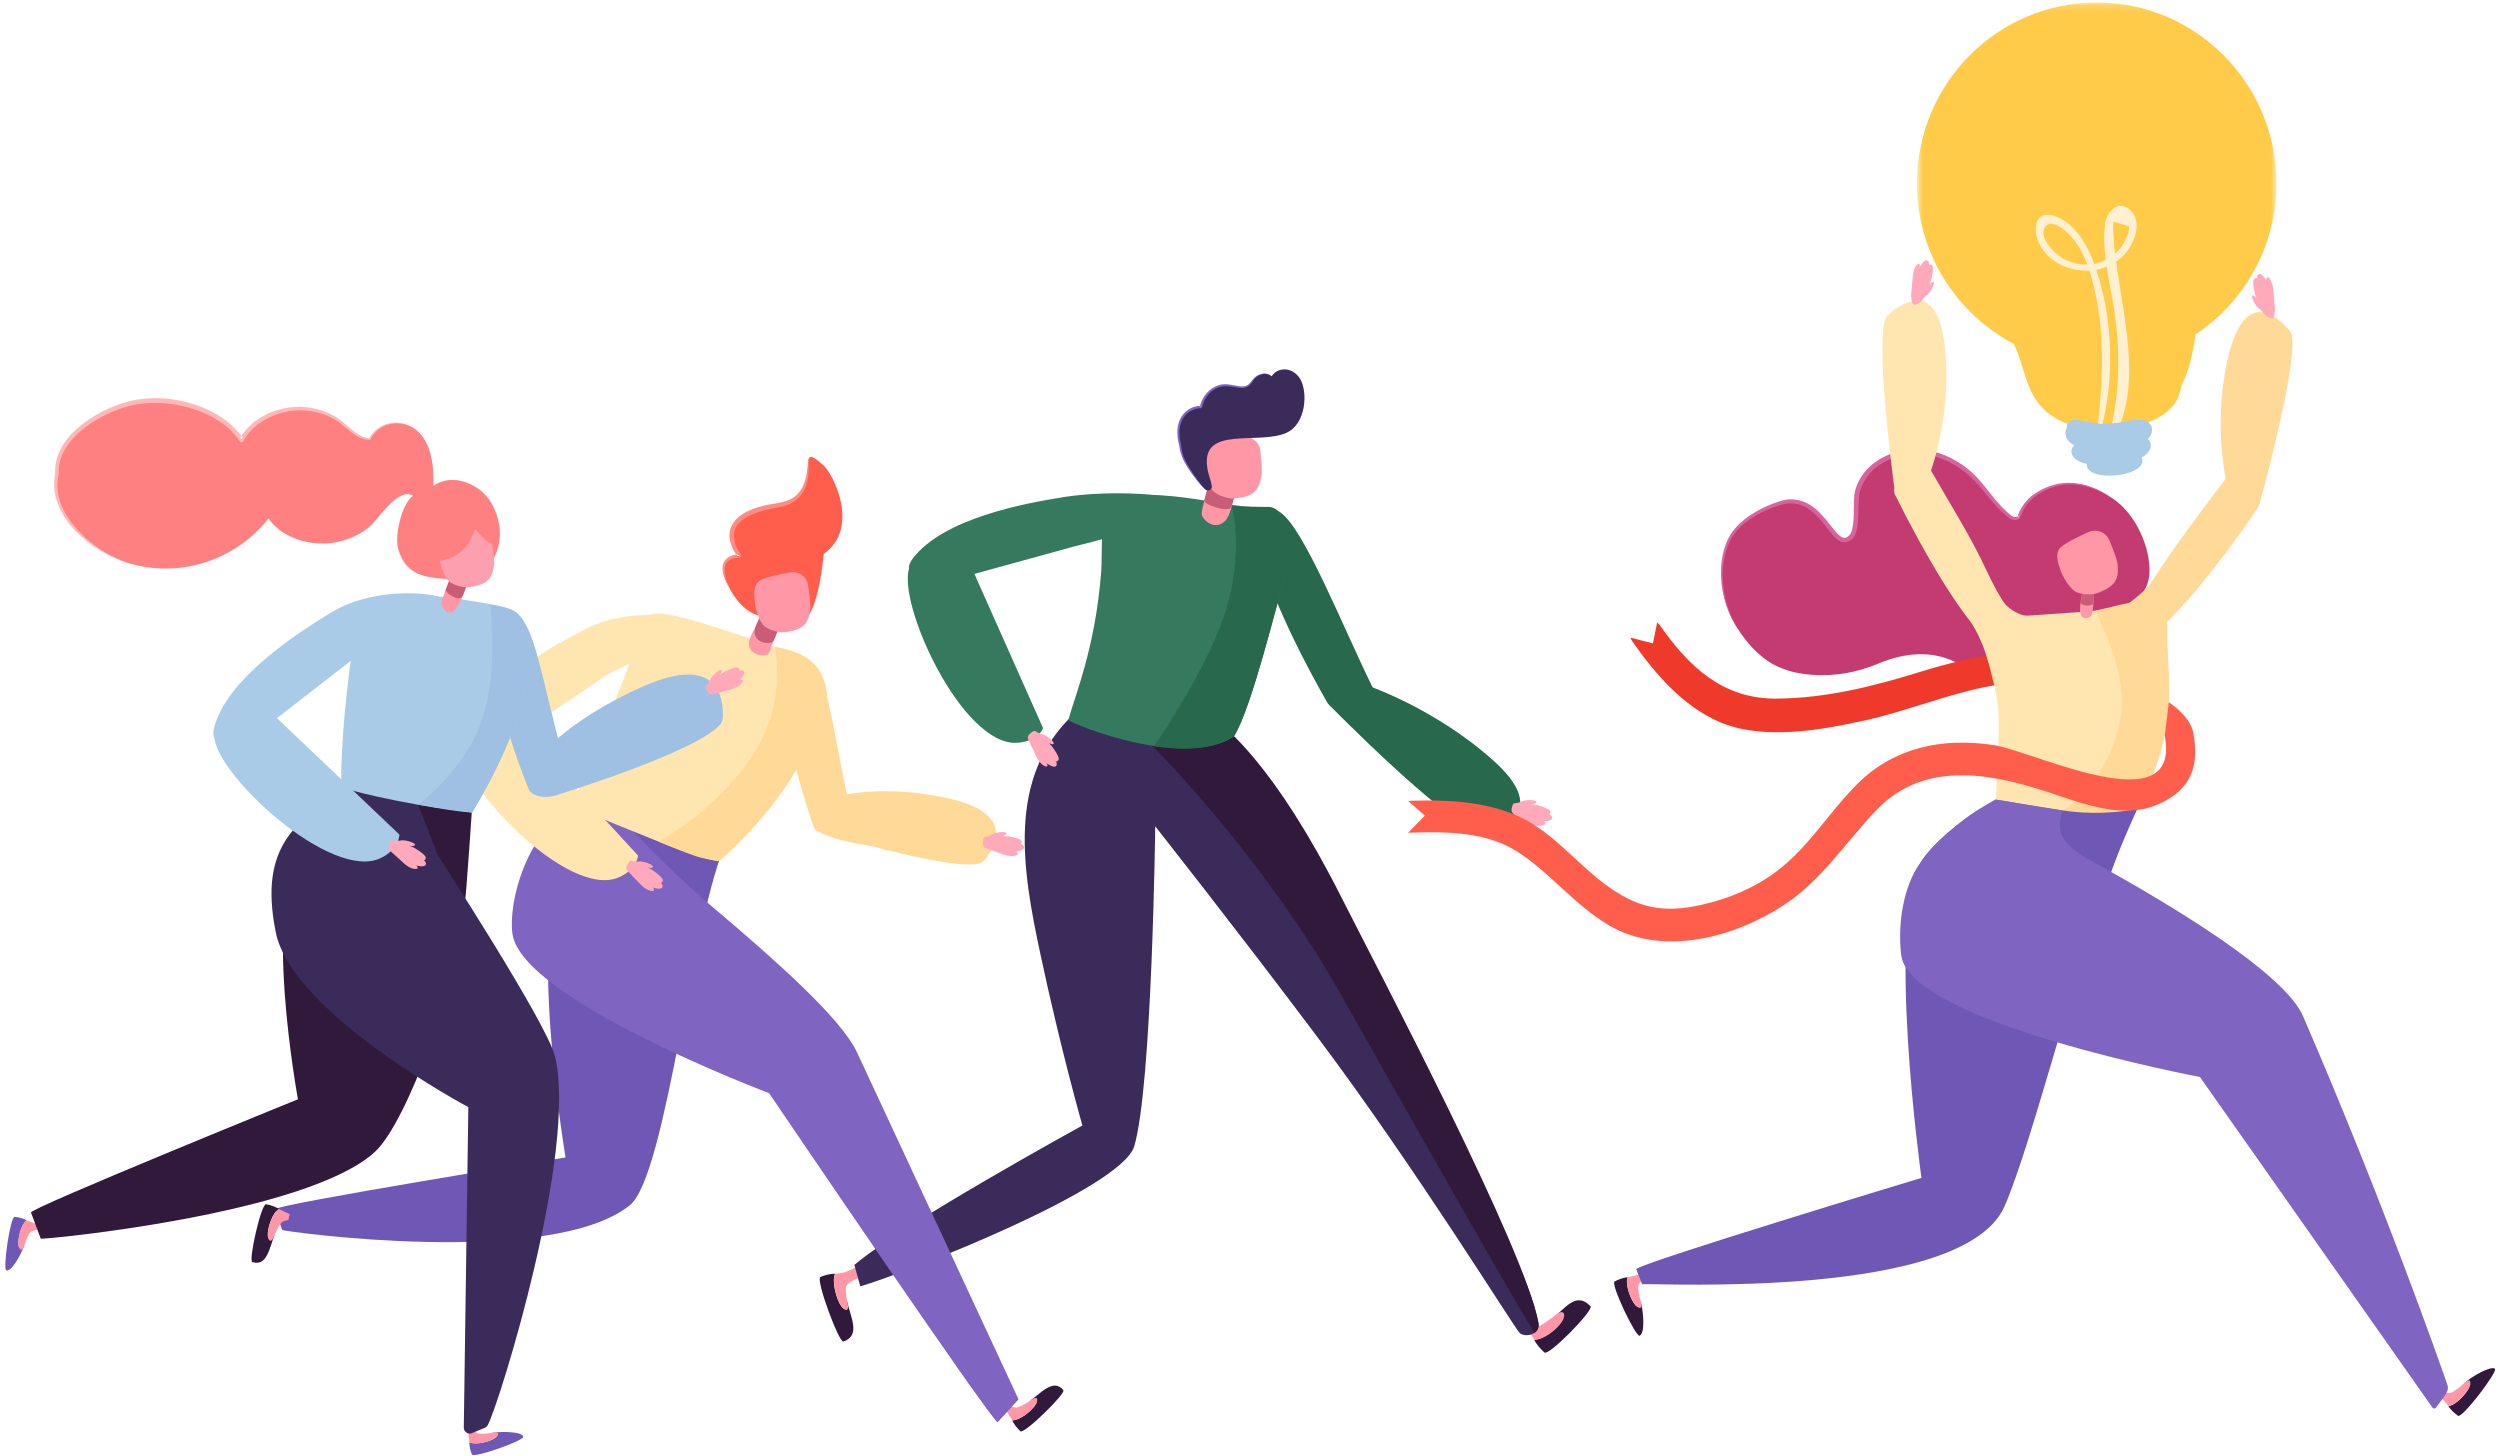 <?xml version="1.0" encoding="UTF-8"?>
<svg width="316px" height="184px" viewBox="0 0 316 184" version="1.1" xmlns="http://www.w3.org/2000/svg" xmlns:xlink="http://www.w3.org/1999/xlink">
    <!-- Generator: Sketch 54.1 (76490) - https://sketchapp.com -->
    <title>Group 267</title>
    <desc>Created with Sketch.</desc>
    <defs>
        <polygon id="path-1" points="0.776 0.148 46.221 0.148 46.221 54.103 0.776 54.103"></polygon>
    </defs>
    <g id="Page-1" stroke="none" stroke-width="1" fill="none" fill-rule="evenodd">
        <g id="Part-5" transform="translate(-225, -2892)">
            <g id="Part5_Market_competitiveness" transform="translate(175, 2867)">
                <g id="Group-267" transform="translate(50.5, 24.5)">
                    <g id="Group-266">
                        <path d="M167.514,89.609 C167.514,89.609 181.818,104.192 186.252,105.539 C186.587,105.641 186.955,105.599 187.321,105.535 C189.842,105.093 195.094,102.804 188.346,96.711 C180.832,89.926 172.024,87.031 172.024,87.031 C172.024,87.031 171.308,86.209 167.514,89.609" id="Fill-5" fill="#28684C"></path>
                        <path d="M161.205,65.185 C156.399,62.341 156.75,70.745 167.237,89.257 C168.37,91.257 174.7,90.802 173.21,87.817 C169.345,80.071 164.272,66.999 161.205,65.185" id="Fill-7" fill="#28684C"></path>
                        <path d="M200.549,165.622 C198.701,163.608 197.214,166.082 195.809,167.04 C196.341,166.92 197.038,166.821 196.723,167.491 C196.265,168.472 194.473,169.898 193.418,169.837 C193.698,170.438 194.278,171.06 194.711,171.45 C195.268,171.954 200.974,166.085 200.549,165.622" id="Fill-9" fill="#30193B"></path>
                        <path d="M197.059,167.335 C197.421,166.615 197.142,165.928 196.199,166.669 C195.358,167.33 194.288,168.037 194.095,168.12 C193.595,168.337 192.607,166.153 192.607,166.153 L191.255,165.943 C191.255,165.943 192.582,168.477 192.874,168.967 C193.075,169.305 193.405,169.745 193.437,169.819 C194.652,169.91 196.53,168.389 197.059,167.335" id="Fill-11" fill="#FF97A6"></path>
                        <path d="M106.107,170.068 C108.401,169.307 106.917,166.794 106.599,165.048 C106.51,165.591 106.344,166.276 105.88,165.666 C105.201,164.772 104.618,162.443 105.052,161.509 C104.434,161.474 103.688,161.705 103.195,161.912 C102.56,162.179 105.544,170.254 106.107,170.068" id="Fill-13" fill="#30193B"></path>
                        <path d="M105.88,165.666 C106.343,166.276 106.889,166.301 106.63,165.187 C106.399,164.192 106.407,163.494 106.415,163.296 C106.454,162.296 109.533,161.554 109.533,161.554 L108.044,160.488 C108.044,160.488 106.506,161.341 105.983,161.386 C105.623,161.416 105.126,161.513 105.053,161.509 C104.619,162.443 105.201,164.771 105.88,165.666" id="Fill-15" fill="#FF97A6"></path>
                        <path d="M108.239,163.1 C114.638,161.179 141.262,150.714 142.863,145.393 C145.13,137.856 145.521,104.947 145.521,104.947 C145.521,104.947 155.413,117.477 165.772,131.25 C178.461,148.117 190.958,168.442 191.598,168.997 C192.311,169.614 194.213,169.179 193.96,167.736 C192.338,158.466 173.148,124.005 169.26,115.697 C160.892,97.813 154.481,92.369 152.136,90.667 C138.558,80.815 135.289,90.703 135.289,90.703 C126.636,98.734 128.767,110.623 131.027,121.199 C133.637,133.407 136.317,142.762 136.317,142.762 C136.317,142.762 113.388,155.344 107.493,160.388 L108.239,163.1 Z" id="Fill-17" fill="#3B2B5B"></path>
                        <path d="M168.943,126.134 C177.774,141.777 193.268,169.113 193.498,168.943 C193.84,168.689 194.057,168.286 193.96,167.736 C192.338,158.466 173.708,123.132 169.016,113.848 C160.664,97.322 154.481,92.369 152.136,90.667 C146.17,86.338 145.148,94.767 145.148,94.767 C145.148,94.767 158.971,108.468 168.943,126.134" id="Fill-19" fill="#30193B"></path>
                        <path d="M159.46,64.576 C155.104,65.022 146.201,61.712 140.231,63.736 C138.425,64.348 138.874,70.563 138.687,72.865 C137.897,82.624 135.364,88.424 134.543,91.497 C135.289,92.162 149.114,97.705 155.477,93.57 C157.76,89.945 161.091,75.873 161.763,74.015 C162.38,69.836 162.632,64.251 159.46,64.576" id="Fill-21" fill="#357A5F"></path>
                        <path d="M153.272,59.262 C153.272,59.262 151.129,64.914 151.426,65.656 C151.724,66.399 153.144,67.585 154.382,66.316 C155.618,65.046 155.771,59.762 155.771,59.762 L153.272,59.262 Z" id="Fill-23" fill="#FF97A6"></path>
                        <path d="M153.623,57.381 C153.623,57.381 151.842,63.013 151.722,63.74 C151.629,64.299 154.747,65.317 155.09,64.641 C155.849,63.145 156.122,57.881 156.122,57.881 L153.623,57.381 Z" id="Fill-25" fill="#C95D77"></path>
                        <path d="M158.903,60.896 C159.083,60.455 158.954,58.832 158.805,57.478 C158.681,56.355 157.653,55.557 156.533,55.709 C154.798,55.945 152.891,56.308 152.4,56.692 C151.628,57.294 151.703,58.47 151.739,59.346 C151.775,60.22 152.154,61.771 152.738,62.464 C153.27,63.095 154.718,63.583 155.512,63.508 C157.897,63.281 158.53,62.612 158.903,60.896" id="Fill-27" fill="#FF97A6"></path>
                        <path d="M159.46,64.576 C158.381,64.567 155.207,64.502 155.207,64.502 C155.207,64.502 156.876,70.338 154.249,78.268 C151.901,85.356 145.387,94.811 145.387,94.811 C145.387,94.811 151.992,96.086 155.477,93.57 C157.76,89.945 161.091,75.873 161.763,74.015 C162.429,70.158 162.894,64.604 159.46,64.576" id="Fill-29" fill="#28684C"></path>
                        <path d="M148.648,53.886 C149.045,52.708 150.156,51.921 151.295,51.95 C151.534,50.962 152.075,50.12 152.949,49.593 C154.109,48.903 155.002,49.273 156.203,49.426 C157.87,49.635 157.526,48.159 158.926,47.804 C159.463,47.66 159.897,47.781 160.244,48.054 C161.002,46.864 162.871,46.847 163.821,48.363 C164.832,49.984 164.635,54.148 162.029,55.243 C158.443,56.751 151.336,54.274 152.094,59.572 C152.245,60.622 152.556,61.11 152.672,61.935 C152.738,62.423 152.21,62.637 151.877,62.402 C151.483,62.135 149.287,59.349 148.913,57.948 C148.799,57.547 148.689,57.095 148.646,56.645 C148.392,55.695 148.376,54.665 148.648,53.886" id="Fill-31" fill="#3B2B5B"></path>
                        <path d="M151.877,62.402 C151.449,62.039 151.102,61.591 150.747,61.159 C150.398,60.718 150.06,60.27 149.751,59.8 C149.444,59.327 149.152,58.844 148.929,58.315 C148.726,57.774 148.591,57.231 148.52,56.657 L148.524,56.678 C148.381,56.161 148.309,55.623 148.316,55.084 C148.323,54.547 148.416,53.996 148.654,53.498 C149.116,52.5 150.17,51.767 151.299,51.802 L151.151,51.914 C151.37,50.995 151.904,50.122 152.706,49.588 C153.102,49.324 153.56,49.128 154.042,49.08 C154.525,49.027 154.996,49.112 155.447,49.194 C155.899,49.268 156.354,49.394 156.78,49.328 C157.227,49.283 157.511,48.91 157.79,48.545 C158.299,47.763 159.515,47.414 160.243,48.054 C159.877,47.766 159.381,47.698 158.949,47.833 C158.503,47.949 158.151,48.25 157.899,48.628 C157.766,48.813 157.638,49.01 157.461,49.177 C157.287,49.346 157.055,49.471 156.813,49.509 C156.323,49.594 155.862,49.47 155.41,49.412 C154.957,49.342 154.507,49.279 154.072,49.337 C153.636,49.385 153.225,49.563 152.86,49.812 C152.123,50.312 151.639,51.118 151.439,51.984 C151.424,52.052 151.363,52.099 151.295,52.098 L151.292,52.098 C150.301,52.083 149.338,52.717 148.912,53.621 C148.478,54.53 148.524,55.626 148.769,56.612 C148.77,56.618 148.771,56.627 148.772,56.634 C148.823,57.172 148.945,57.729 149.122,58.24 C149.32,58.75 149.596,59.239 149.886,59.713 C150.178,60.188 150.486,60.654 150.813,61.108 C151.146,61.556 151.469,62.018 151.877,62.402" id="Fill-33" fill="#7F65C1"></path>
                        <path d="M150.059,64.163 C148.418,62.92 139.835,62.406 134.029,63.32 C128.78,64.147 118.741,66.054 114.899,71.066 C112.058,74.771 122.114,73.195 122.114,73.195 L135.124,69.61 C135.124,69.61 151.878,65.54 150.059,64.163" id="Fill-35" fill="#357A5F"></path>
                        <path d="M114.508,72.059 C112.621,76.33 121.114,94.961 128.136,94.387 C130.749,94.174 131.347,92.543 131.347,92.543 L121.808,71.112 C121.808,71.112 116.634,67.246 114.508,72.059" id="Fill-37" fill="#357A5F"></path>
                        <path d="M129.55,93.379 C129.413,93.534 129.373,93.752 129.452,93.916 C129.652,94.342 130.127,95.343 130.499,96.146 C130.499,96.146 131.082,97.373 131.809,97.398 C131.809,97.398 132.042,97.245 131.77,96.951 C131.77,96.951 132.605,97.58 132.92,97.376 C133.236,97.173 132.978,96.747 132.978,96.747 C132.978,96.747 133.263,96.777 133.329,96.461 C133.396,96.146 132.517,94.746 131.963,94.321 C131.963,94.321 132.588,94.756 132.685,94.483 C132.781,94.209 131.597,93.281 131.098,93.282 C131.098,93.282 130.581,93.085 130.359,92.912 C130.208,92.795 129.798,93.098 129.55,93.379" id="Fill-39" fill="#FFA9BA"></path>
                        <path d="M190.558,102.906 C190.547,103.114 190.692,103.253 190.814,103.39 C191.34,103.98 192.017,104.303 192.848,104.608 C193.32,104.782 194.235,105.094 194.822,104.663 C194.822,104.663 194.91,104.398 194.515,104.336 C194.515,104.336 195.559,104.313 195.68,103.958 C195.803,103.603 195.336,103.428 195.336,103.428 C195.336,103.428 195.577,103.274 195.435,102.985 C195.292,102.696 193.734,102.141 193.036,102.152 C193.036,102.152 193.797,102.106 193.703,101.831 C193.608,101.557 192.106,101.562 191.714,101.871 C191.714,101.871 191.186,102.038 190.905,102.039 C190.713,102.04 190.578,102.533 190.558,102.906" id="Fill-41" fill="#FFA9BA"></path>
                        <path d="M102.591,105.466 C102.591,105.466 119.171,110.55 123.2,109.665 C123.504,109.598 123.773,109.423 123.973,109.18 C125.346,107.509 127.837,103.306 119.385,101.415 C109.835,99.28 103.756,101.583 103.756,101.583 C103.756,101.583 103.288,100.941 102.591,105.466" id="Fill-89" fill="#FFD997"></path>
                        <path d="M71.333,109.494 C65.776,115.86 70.986,146.802 70.986,146.802 C70.986,146.802 34.007,152.785 34.228,153.364 L35.176,155.969 C35.245,156.147 69.148,160.865 79.102,152.846 C83.831,149.036 87.057,115.544 91.379,106.872 C93.591,102.434 82.619,96.567 71.333,109.494" id="Fill-95" fill="#6E57B5"></path>
                        <path d="M31.389,160.022 C33.302,160.657 33.593,158.04 34.199,156.62 C33.868,156.972 33.408,157.388 33.352,156.723 C33.27,155.749 33.958,153.781 34.741,153.313 C34.288,152.991 33.609,152.8 33.134,152.714 C32.522,152.601 30.883,159.855 31.389,160.022" id="Fill-91" fill="#30193B"></path>
                        <path d="M33.352,156.723 C33.409,157.388 33.81,157.668 34.155,156.737 C34.462,155.904 34.912,155.265 35.012,155.123 C35.271,154.754 35.947,154.73 35.947,154.73 L36.118,153.959 C36.118,153.959 34.873,153.408 34.741,153.313 C33.958,153.781 33.27,155.749 33.352,156.723" id="Fill-93" fill="#FF97A6"></path>
                        <path d="M133.909,176.219 C132.646,174.646 130.982,176.687 129.702,177.549 C130.171,177.434 130.783,177.333 130.469,177.923 C130.009,178.786 128.364,180.064 127.451,180.032 C127.657,180.55 128.123,181.078 128.475,181.408 C128.928,181.835 134.243,176.634 133.909,176.219" id="Fill-97" fill="#30193B"></path>
                        <path d="M130.469,177.923 C130.783,177.333 130.598,176.881 129.802,177.476 C129.092,178.008 128.367,178.301 128.207,178.365 C127.788,178.535 127.207,178.188 127.207,178.188 L126.645,178.743 C126.645,178.743 127.391,179.882 127.451,180.032 C128.363,180.064 130.009,178.786 130.469,177.923" id="Fill-99" fill="#FF97A6"></path>
                        <path d="M64.28,118.578 C65.537,126.935 96.714,138.675 96.714,138.675 C96.714,138.675 125.018,180.461 125.608,180.27 L128.245,177.376 C128.245,177.376 113.039,144.724 107.815,133.493 C105.901,129.376 98.005,122.279 90.019,115.527 C83.323,109.866 78.532,104.559 77.599,103.366 C75.407,103.13 75.625,100.223 73.056,101.536 C65.902,105.195 63.706,114.762 64.28,118.578" id="Fill-101" fill="#7F65C1"></path>
                        <path d="M83.038,78.053 C86.418,78.289 96.72,82.141 97.576,82.298 C100.722,82.875 103.849,84.051 104.061,88.877 C104.182,91.66 101.73,94.527 101.051,95.997 C97.825,102.997 90.43,109.333 90.43,109.333 C90.43,109.333 89.303,109.507 83.087,107.018 C73.758,103.283 71.694,102.341 71.694,102.341 C71.694,102.341 74.23,97.107 79.255,83.876 C79.578,83.024 79.063,77.777 83.038,78.053" id="Fill-103" fill="#FFE5B0"></path>
                        <path d="M97.576,82.298 C100.722,82.875 103.849,84.05 104.061,88.877 C104.182,91.66 101.73,94.527 101.051,95.997 C97.825,102.996 90.43,109.333 90.43,109.333 C90.43,109.333 88.635,109.107 87.455,108.724 C86.04,108.264 82.719,106.87 82.719,106.87 C82.719,106.87 90.166,102.972 94.761,95.771 C99.299,88.66 97.172,82.224 97.576,82.298" id="Fill-105" fill="#FFD997"></path>
                        <path d="M97.805,79.392 C97.805,79.392 96.995,83.026 96.491,83.239 C95.988,83.452 94.535,83.359 94.199,82.198 C93.862,81.035 95.89,78.484 95.89,78.484 L97.805,79.392 Z" id="Fill-107" fill="#FF97A6"></path>
                        <path d="M98.437,77.84 C98.437,77.84 97.598,81.461 97.107,81.678 C96.617,81.897 95.211,81.828 94.904,80.679 C94.595,79.529 96.596,76.967 96.596,76.967 L98.437,77.84 Z" id="Fill-109" fill="#C95D77"></path>
                        <path d="M96.081,78.428 C96.081,78.428 93.694,78.477 91.811,75.041 C89.354,70.562 92.99,70.773 92.99,70.773 C92.99,70.773 88.284,66.272 97.804,64.363 C104.478,63.024 99.382,55.592 103.525,59.255 C104.903,60.472 108.24,67.276 103.617,70.519 C103.617,70.519 102.985,78.226 100.903,79.028 C98.82,79.83 96.081,78.428 96.081,78.428" id="Fill-111" fill="#FF5E4D"></path>
                        <path d="M101.884,77.732 C102.037,77.298 101.837,75.739 101.629,74.439 C101.457,73.362 100.428,72.641 99.355,72.84 C97.692,73.149 95.869,73.589 95.413,73.982 C94.697,74.599 94.825,75.731 94.901,76.574 C94.977,77.415 95.416,78.894 96.01,79.534 C96.554,80.119 97.974,80.52 98.737,80.41 C101.026,80.08 101.605,79.405 101.884,77.732" id="Fill-113" fill="#FF97A6"></path>
                        <path d="M102.213,84.5 C98.657,81.386 96.515,88.03 102.356,105.066 C102.618,105.83 105.583,106.665 106.621,106.89 C115.032,108.703 107.77,105.493 107.316,103.903 C105.308,96.857 104.482,86.488 102.213,84.5" id="Fill-115" fill="#FFD997"></path>
                        <path d="M91.81,75.04 C91.57,74.628 91.321,74.214 91.147,73.762 C90.965,73.316 90.825,72.836 90.83,72.327 C90.817,71.821 91.074,71.272 91.521,70.973 C91.965,70.664 92.476,70.557 93.004,70.548 L92.819,70.919 C92.291,70.29 91.912,69.562 91.754,68.736 C91.711,68.532 91.718,68.317 91.701,68.106 C91.713,67.895 91.753,67.681 91.781,67.47 C91.851,67.266 91.933,67.066 92.012,66.865 C92.125,66.686 92.25,66.512 92.371,66.337 C92.497,66.165 92.667,66.043 92.815,65.894 C92.893,65.825 92.966,65.749 93.048,65.686 L93.306,65.522 L93.825,65.196 L94.377,64.958 C94.563,64.883 94.745,64.796 94.933,64.73 L95.504,64.566 C95.883,64.454 96.264,64.342 96.651,64.285 L97.808,64.081 C98.175,64.026 98.536,63.947 98.881,63.826 C99.57,63.588 100.2,63.178 100.629,62.58 C101.066,61.989 101.293,61.255 101.438,60.509 C101.509,60.134 101.551,59.752 101.592,59.368 C101.613,59.175 101.63,58.982 101.664,58.79 C101.701,58.603 101.727,58.39 101.87,58.25 C101.747,58.404 101.749,58.609 101.734,58.797 L101.721,59.375 C101.715,59.761 101.708,60.151 101.67,60.541 C101.604,61.319 101.396,62.115 100.951,62.802 C100.512,63.494 99.817,64.01 99.063,64.31 C98.682,64.457 98.289,64.554 97.894,64.626 L96.772,64.856 C96.395,64.916 96.034,65.027 95.674,65.138 L95.132,65.298 C94.956,65.361 94.79,65.444 94.618,65.516 L94.107,65.738 L93.643,66.026 L93.409,66.169 C93.338,66.222 93.277,66.287 93.21,66.346 C93.087,66.471 92.933,66.573 92.831,66.715 C92.361,67.239 92.18,67.948 92.294,68.649 C92.409,69.344 92.733,70.049 93.162,70.628 L93.169,70.637 C93.243,70.738 93.222,70.879 93.122,70.953 C93.079,70.985 93.027,71 92.978,70.997 C92.558,70.979 92.081,71.053 91.727,71.281 C91.361,71.499 91.148,71.898 91.113,72.345 C91.067,72.791 91.153,73.262 91.292,73.711 C91.427,74.165 91.623,74.599 91.81,75.04" id="Fill-117" fill="#FF8C83"></path>
                        <path d="M86.927,78.894 C84.973,78.241 78.544,77.365 73.336,80.088 C68.627,82.55 59.725,87.568 57.687,93.544 C56.181,97.963 65.204,93.255 65.204,93.255 L76.385,85.696 C76.385,85.696 89.09,79.617 86.927,78.894" id="Fill-119" fill="#FFE5B0"></path>
                        <path d="M57.635,94.61 C57.213,99.26 71.218,114.197 77.688,111.407 C80.095,110.37 80.141,108.633 80.141,108.633 L64.248,91.379 C64.248,91.379 58.11,89.369 57.635,94.61" id="Fill-121" fill="#FFE5B0"></path>
                        <path d="M78.705,109.999 C78.625,110.19 78.656,110.409 78.784,110.541 C79.11,110.879 79.88,111.677 80.49,112.318 C80.49,112.318 81.434,113.294 82.131,113.086 C82.131,113.086 82.303,112.866 81.952,112.674 C81.952,112.674 82.943,113.004 83.178,112.71 C83.411,112.417 83.03,112.094 83.03,112.094 C83.03,112.094 83.31,112.031 83.272,111.711 C83.235,111.392 81.953,110.346 81.293,110.121 C81.293,110.121 82.024,110.333 82.028,110.043 C82.032,109.752 80.615,109.252 80.141,109.413 C80.141,109.413 79.589,109.392 79.323,109.3 C79.142,109.236 78.85,109.654 78.705,109.999" id="Fill-123" fill="#FFA9BA"></path>
                        <path d="M123.724,107.23 C123.737,107.437 123.862,107.619 124.035,107.68 C124.477,107.838 125.522,108.21 126.353,108.514 C126.353,108.514 127.633,108.968 128.164,108.471 C128.164,108.471 128.222,108.198 127.822,108.182 C127.822,108.182 128.856,108.036 128.934,107.67 C129.013,107.303 128.529,107.184 128.529,107.184 C128.529,107.184 128.752,107.004 128.576,106.734 C128.4,106.463 126.787,106.096 126.096,106.189 C126.096,106.189 126.845,106.054 126.719,105.791 C126.593,105.53 125.101,105.712 124.749,106.066 C124.749,106.066 124.245,106.294 123.966,106.329 C123.776,106.352 123.7,106.857 123.724,107.23" id="Fill-125" fill="#FFA9BA"></path>
                        <path d="M266.763,63.666 C264.055,61.75 260.383,60.499 256.681,63.097 C255.176,64.154 254.679,65.829 254.733,65.829 C254.021,66.428 253.347,65.621 252.871,65.198 C251.244,63.746 250.143,61.804 248.51,60.352 C245.874,58.013 242.077,56.777 238.683,58.107 C237.286,58.651 235.127,59.768 234.287,62.557 C233.921,63.776 234.447,67.448 233.446,68.382 C231.235,70.446 230.284,63.555 225.484,63.874 C224.696,63.926 219.424,65.445 217.911,69.039 C216.498,72.398 217.105,76.701 219.007,79.758 C220.391,81.983 222.453,84.224 224.939,85.05 C226.176,85.582 231.105,86.823 236.861,84.4 C243.007,81.811 246.557,84.032 248.005,84.976 C250.754,86.772 255.017,86.317 257.076,85.844 C263.346,84.4 261.602,78.741 264.283,78.472 C267.395,78.156 271.058,76.476 271.193,72.88 C271.32,69.634 269.432,65.548 266.763,63.666" id="Fill-169" fill="#C43B72"></path>
                        <path d="M266.763,63.666 C265.776,63.004 264.714,62.446 263.583,62.099 C262.458,61.737 261.255,61.64 260.099,61.811 C258.941,62.003 257.852,62.489 256.891,63.153 C256.406,63.469 255.999,63.884 255.659,64.35 C255.489,64.582 255.34,64.829 255.21,65.086 C255.145,65.214 255.085,65.345 255.032,65.477 L254.96,65.675 L254.932,65.771 L254.922,65.814 L254.92,65.825 C254.92,65.828 254.92,65.828 254.92,65.811 L254.918,65.793 C254.92,65.807 254.915,65.746 254.875,65.701 C254.835,65.654 254.769,65.636 254.735,65.638 L254.856,65.976 C254.71,66.095 254.531,66.199 254.324,66.229 C254.117,66.26 253.911,66.211 253.741,66.135 C253.399,65.975 253.15,65.735 252.908,65.517 C252.427,65.091 251.94,64.616 251.513,64.123 C250.644,63.137 249.874,62.087 248.984,61.172 C247.219,59.356 244.827,58.085 242.307,57.877 C241.051,57.767 239.783,57.967 238.621,58.447 C237.45,58.922 236.376,59.629 235.618,60.611 C235.241,61.101 234.939,61.648 234.719,62.229 L234.571,62.668 C234.536,62.801 234.509,62.946 234.492,63.1 C234.459,63.407 234.442,63.724 234.434,64.047 C234.415,64.691 234.414,65.345 234.377,66.004 C234.335,66.664 234.282,67.335 234.021,68.014 C233.936,68.182 233.858,68.352 233.711,68.506 C233.573,68.659 233.443,68.763 233.266,68.865 C233.102,68.969 232.892,69.03 232.677,69.049 C232.464,69.046 232.245,69.003 232.075,68.907 C231.387,68.529 231.029,67.961 230.612,67.457 C229.823,66.425 229.037,65.397 227.976,64.743 C227.449,64.427 226.866,64.21 226.256,64.145 C225.959,64.116 225.627,64.103 225.351,64.141 C225.053,64.194 224.742,64.274 224.438,64.367 C223.215,64.739 222.034,65.272 220.957,65.959 C219.896,66.656 218.908,67.524 218.303,68.637 C217.706,69.753 217.404,71.034 217.289,72.309 C217.093,74.875 217.697,77.513 219.007,79.758 C217.599,77.567 216.92,74.915 217.041,72.292 C217.119,70.981 217.39,69.668 218.004,68.476 C218.627,67.282 219.647,66.36 220.732,65.619 C221.837,64.887 223.037,64.321 224.297,63.913 C224.612,63.81 224.929,63.722 225.27,63.654 C225.639,63.599 225.962,63.612 226.31,63.637 C226.998,63.698 227.663,63.947 228.249,64.294 C229.427,65.012 230.254,66.103 231.044,67.119 C231.441,67.611 231.848,68.161 232.32,68.404 C232.551,68.521 232.761,68.512 232.985,68.374 C233.09,68.317 233.219,68.212 233.292,68.123 C233.375,68.041 233.433,67.912 233.495,67.792 C233.701,67.252 233.763,66.607 233.796,65.973 C233.827,65.334 233.825,64.687 233.84,64.03 C233.848,63.702 233.861,63.371 233.896,63.031 C233.915,62.861 233.944,62.686 233.992,62.503 C234.041,62.335 234.098,62.18 234.153,62.018 C234.388,61.382 234.717,60.774 235.139,60.238 C235.983,59.157 237.166,58.397 238.4,57.906 C239.644,57.398 241.019,57.192 242.354,57.317 C245.037,57.558 247.52,58.904 249.357,60.814 C250.267,61.779 251.019,62.849 251.854,63.827 C252.271,64.325 252.709,64.768 253.194,65.212 C253.427,65.433 253.656,65.652 253.907,65.771 C254.157,65.894 254.393,65.86 254.609,65.683 L254.731,66.021 C254.695,66.022 254.628,66.002 254.586,65.953 C254.544,65.906 254.538,65.843 254.54,65.855 L254.538,65.824 C254.538,65.797 254.539,65.788 254.54,65.781 L254.547,65.738 L254.564,65.672 L254.601,65.554 L254.685,65.336 C254.745,65.192 254.811,65.053 254.883,64.917 C255.027,64.646 255.191,64.385 255.376,64.141 C255.744,63.652 256.194,63.213 256.711,62.888 C257.714,62.213 258.869,61.752 260.066,61.585 C261.266,61.441 262.493,61.579 263.621,61.98 C264.761,62.358 265.802,62.968 266.763,63.666" id="Fill-171" fill="#D8649E"></path>
                        <path d="M205.831,81.577 C208.674,85.632 212.164,89.718 216.8,91.735 C222.311,94.134 229.775,92.782 235.451,91.509 C240.618,90.351 245.55,88.283 250.75,87.272 C256.404,86.173 265.044,86.465 268.574,91.78 C270.003,93.932 273.498,91.915 272.057,89.745 C265.627,80.065 251.715,82.475 242.376,85.373 C236.349,87.244 230.377,88.761 224.02,88.803 C217.276,88.848 213.011,84.816 209.313,79.542 C209.208,79.392 208.97,79.153 208.97,79.153 L208.431,81.824 L205.573,81.092 C205.573,81.092 205.716,81.415 205.831,81.577" id="Fill-173" fill="#EF392B"></path>
                        <path d="M285.103,64.227 C285.103,64.227 289.858,47.041 289.205,42.994 C289.156,42.688 289.004,42.392 288.787,42.146 C287.292,40.455 283.489,37.121 281.376,44.761 C278.988,53.394 280.946,61.59 280.946,61.59 C280.946,61.59 280.926,62.534 285.103,64.227" id="Fill-175" fill="#FFD997"></path>
                        <path d="M267.987,80.234 C267.595,85.159 274.245,80.254 284.878,64.726 C286.028,63.047 282.485,58.85 280.691,61.194 C277.739,65.052 274.586,69.27 271.831,73.478 C271.195,74.45 270.751,75.1 268.732,76.649 C268.259,77.013 266.496,77.515 266.496,77.515 C266.25,78.096 268.018,79.842 267.987,80.234" id="Fill-177" fill="#FFD997"></path>
                        <path d="M239.063,63.096 C239.063,63.096 236.552,44.896 237.754,40.977 C237.845,40.681 238.035,40.408 238.284,40.194 C239.997,38.724 244.219,35.943 245.267,43.8 C246.451,52.678 243.388,60.528 243.388,60.528 C243.388,60.528 243.433,61.991 239.063,63.096" id="Fill-179" fill="#FFE5B0"></path>
                        <path d="M257.076,78.234 C257.076,78.234 251.303,85.944 250.813,84.121 C250.479,82.875 249.509,80.283 248.458,78.942 C245.99,75.79 242.769,70.518 239.063,63.096 C238.154,61.276 242.239,57.605 243.694,60.172 C246.172,64.542 248.526,68.142 250.659,72.743 C251.13,73.762 252.476,76.444 253.125,77.044 C255.229,78.994 257.076,78.234 257.076,78.234" id="Fill-181" fill="#FFE5B0"></path>
                        <path d="M206.761,169.337 C207.443,168.969 207.265,166.397 206.86,164.899 C206.817,165.382 206.714,165.998 206.255,165.508 C205.583,164.789 204.901,162.807 205.227,161.948 C204.668,161.976 204.012,162.248 203.583,162.476 C203.03,162.77 206.289,169.591 206.761,169.337" id="Fill-183" fill="#30193B"></path>
                        <path d="M206.255,165.507 C206.714,165.999 207.206,165.968 206.897,165.018 C206.621,164.169 206.578,163.383 206.568,163.21 C206.543,162.756 207.061,162.316 207.061,162.316 L206.716,161.6 C206.716,161.6 205.389,161.94 205.227,161.948 C204.9,162.806 205.583,164.789 206.255,165.507" id="Fill-185" fill="#FF97A6"></path>
                        <path d="M314.857,173.5 C314.309,173.145 312.011,174.393 310.861,175.437 C311.312,175.253 311.907,175.065 311.679,175.697 C311.347,176.623 309.895,178.135 308.982,178.236 C309.262,178.721 309.803,179.179 310.202,179.458 C310.715,179.816 315.306,173.791 314.857,173.5" id="Fill-187" fill="#30193B"></path>
                        <path d="M311.679,175.698 C311.906,175.065 311.656,174.641 310.951,175.349 C310.321,175.982 309.642,176.379 309.492,176.466 C309.1,176.697 308.472,176.435 308.472,176.435 L307.992,177.07 C307.992,177.07 308.901,178.096 308.982,178.235 C309.894,178.135 311.347,176.623 311.679,175.698" id="Fill-189" fill="#FF97A6"></path>
                        <path d="M249.307,78.738 C249.307,78.738 263.602,77.843 264.458,77.669 C267.61,77.028 270.964,76.883 272.941,80.748 C274.083,82.979 272.848,86.188 272.757,87.629 C272.325,94.486 269.419,103.272 269.419,103.272 C269.419,103.272 266.159,103.559 259.435,103.725 C249.344,103.974 251.723,102.11 251.723,102.11 C251.723,102.11 252.372,93.57 252.057,89.807 C251.847,87.304 249.307,78.738 249.307,78.738" id="Fill-191" fill="#FFE5B0"></path>
                        <path d="M264.246,74.174 C264.246,74.174 264.144,77.854 263.88,78.229 C263.616,78.603 262.784,79.022 262.48,78.053 C262.175,77.083 263.073,73.992 263.073,73.992 L264.246,74.174 Z" id="Fill-193" fill="#FF97A6"></path>
                        <path d="M264.106,76.846 C263.611,77.089 262.968,77.166 262.475,76.745 C262.56,76.084 262.723,75.35 262.858,74.804 L264.216,75.015 C264.192,75.542 264.156,76.235 264.106,76.846" id="Fill-195" fill="#C95D77"></path>
                        <path d="M267.178,72.014 C267.225,71.544 266.647,70.039 266.124,68.796 C265.69,67.764 264.49,67.297 263.469,67.755 C261.888,68.467 260.18,69.349 259.821,69.851 C259.258,70.64 259.659,71.735 259.941,72.557 C260.221,73.377 261.017,74.744 261.765,75.236 C262.448,75.687 263.96,75.741 264.693,75.447 C266.894,74.561 267.307,73.748 267.178,72.014" id="Fill-197" fill="#FF97A6"></path>
                        <path d="M264.459,77.669 C267.609,77.028 273.499,74.771 273.423,79.115 C273.362,82.538 273.69,84.383 273.676,88.076 C273.652,94.947 271.105,99.853 269.619,102.827 C269.177,103.711 268.401,104.558 265.761,104.75 C264.109,104.869 259.799,103.152 259.799,103.152 C259.799,103.152 265.331,100.484 267.376,92.126 C269,85.487 264.033,77.756 264.459,77.669" id="Fill-199" fill="#FFD997"></path>
                        <path d="M286.778,40.694 C286.965,40.604 287.063,39.761 287.055,39.578 C287.033,39.108 286.919,38.178 286.849,37.202 C286.849,37.202 286.786,35.845 286.125,35.54 C286.125,35.54 285.85,35.59 285.987,35.967 C285.987,35.967 285.461,35.065 285.091,35.13 C284.722,35.196 284.795,35.688 284.795,35.688 C284.795,35.688 284.544,35.551 284.36,35.816 C284.176,36.082 284.447,37.714 284.793,38.318 C284.793,38.318 284.385,37.676 284.189,37.891 C283.995,38.106 284.727,39.419 285.189,39.61 C285.189,39.61 285.59,39.992 285.728,40.237 C285.822,40.405 286.441,40.857 286.778,40.694" id="Fill-201" fill="#FFA9BA"></path>
                        <path d="M241.344,38.968 C241.157,38.877 241.059,38.034 241.067,37.852 C241.089,37.383 241.202,36.452 241.273,35.475 C241.273,35.475 241.336,34.119 241.997,33.814 C241.997,33.814 242.272,33.865 242.135,34.241 C242.135,34.241 242.661,33.339 243.03,33.404 C243.399,33.47 243.327,33.963 243.327,33.963 C243.327,33.963 243.578,33.825 243.762,34.09 C243.946,34.356 243.675,35.988 243.328,36.592 C243.328,36.592 243.737,35.949 243.932,36.165 C244.126,36.38 243.394,37.693 242.933,37.885 C242.933,37.885 242.532,38.267 242.394,38.511 C242.3,38.679 241.68,39.131 241.344,38.968" id="Fill-203" fill="#FFA9BA"></path>
                        <path d="M242.573,109.051 C237.718,116.03 242.371,149.383 242.371,149.383 C242.371,149.383 206.1,160.354 206.324,160.935 L207.061,162.825 C209.258,162.676 247.671,164.76 252.864,152.996 C256.407,144.975 262.513,120.173 267.444,107.855 C268.292,105.736 269.663,102.733 269.663,102.733 C269.663,102.733 265.401,103.733 260.177,102.93 C257.398,102.503 252.169,101.645 252.169,101.645 C252.169,101.645 250.701,102.316 249.942,102.753 C247.025,104.433 244.01,106.986 242.573,109.051" id="Fill-205" fill="#6E57B5"></path>
                        <path d="M239.837,121.361 C241.122,129.766 277.573,136.632 277.573,136.632 L306.97,178.429 C307.072,178.575 307.29,178.576 307.398,178.435 C308.168,177.425 308.582,176.878 308.81,176.393 C308.934,176.129 308.954,175.831 308.858,175.556 C307.846,172.641 300.746,152.4 290.607,128.947 C288.276,123.555 274.204,114.994 263.567,109.169 C258.996,106.666 259.787,104.635 260.178,102.93 C258.485,102.753 251.735,101.546 251.735,101.546 C251.735,101.546 249.594,102.747 248.52,103.519 C246.548,104.934 242.648,108.05 241.146,111.427 C239.497,115.131 239.528,119.341 239.837,121.361" id="Fill-207" fill="#7F65C1"></path>
                        <path d="M273.121,93.477 C275.282,104.797 256.506,95.408 251.41,94.662 C245.057,93.731 239.002,94.931 234.373,99.487 C230.75,103.053 228.168,107.547 224.056,110.642 C221.268,112.741 218.024,114.084 214.636,114.855 C209.627,115.997 206.311,115.249 202.225,112.155 C198.546,109.37 195.49,105.418 191.186,103.573 C187.083,101.815 182.513,101.574 178.096,101.71 C177.89,101.716 177.479,101.731 177.479,101.731 L179.599,103.595 L177.479,105.764 C177.479,105.764 177.989,105.745 178.247,105.737 C182.618,105.595 187.48,105.719 191.248,108.122 C195.457,110.808 198.569,114.958 202.945,117.505 C209.697,121.434 218.746,118.992 224.967,114.909 C229.8,111.736 232.755,107.019 236.66,102.916 C242.551,96.725 250.762,98.13 258.22,100.573 C262.604,102.01 267.806,104.161 272.354,102.143 C276.537,100.288 277.517,97.25 276.718,93.058 C276.324,90.983 273.632,89.261 273.632,89.261 C273.632,89.261 273.473,90.679 273.423,91.122 C273.354,91.736 273.121,93.477 273.121,93.477" id="Fill-209" fill="#FF5E4D"></path>
                        <g id="Group-261" transform="translate(241.024, 0.668)">
                            <mask id="mask-2" fill="white">
                                <use xlink:href="#path-1"></use>
                            </mask>
                            <g id="Clip-260"></g>
                            <path d="M46.221,23.01 C46.221,10.384 36.047,0.148 23.499,0.148 C10.95,0.148 0.776,10.384 0.776,23.01 C0.776,31.833 5.746,39.483 13.02,43.296 C13.238,43.764 13.448,44.241 13.625,44.744 C14.327,46.73 14.726,48.847 15.939,50.549 C17.959,53.378 21.456,54.156 24.48,54.1 C24.694,54.096 24.914,54.072 25.132,54.059 C25.513,54.063 25.893,54.054 26.27,54.023 C28.658,53.828 32.317,52.893 33.645,50.381 C33.925,49.851 34.093,49.223 34.208,48.56 C34.409,48.185 34.598,47.79 34.763,47.356 C35.389,45.719 35.744,43.92 36.012,42.091 C42.162,38 46.221,30.983 46.221,23.01" id="Fill-259" fill="#FFCB48" mask="url(#mask-2)"></path>
                        </g>
                        <path d="M266.64,30.08 C266.575,29.555 266.582,29.032 266.66,28.509 C267.285,28.699 267.911,28.889 268.537,29.079 C268.878,29.496 267.982,31.207 267.778,31.514 C267.521,31.9 267.201,32.251 266.843,32.565 C266.747,31.736 266.669,30.908 266.64,30.08 M258.605,31.717 C258.208,31.191 257.685,30.451 257.789,29.807 C258.044,28.23 259.469,28.752 260.469,29.599 C261.867,30.782 262.732,32.326 263.336,33.941 C261.457,33.992 259.644,33.089 258.605,31.717 M266.973,33.584 C267.431,33.273 267.856,32.903 268.227,32.455 C269.35,31.098 270.327,28.415 268.728,27.025 C267.139,25.644 265.77,27.389 265.581,28.743 C265.374,30.22 265.459,31.781 265.659,33.357 C265.206,33.583 264.722,33.757 264.21,33.854 C264.174,33.757 264.148,33.654 264.111,33.557 C263.295,31.453 261.689,28.533 259.062,27.76 C257.053,27.171 256.589,28.884 256.905,30.249 C257.594,33.219 260.639,34.862 263.602,34.697 C263.788,35.268 263.948,35.844 264.089,36.411 C265.599,42.48 265.326,48.426 264.63,54.551 C264.601,54.806 265.074,54.858 265.138,54.611 C266.757,48.362 266.601,40.846 264.459,34.598 C264.912,34.518 265.352,34.383 265.778,34.213 C266.092,36.279 266.557,38.349 266.819,40.268 C267.451,44.926 267.448,49.263 266.489,53.882 C266.371,54.456 267.28,54.688 267.495,54.126 C269.395,49.134 268.492,43.478 267.715,38.384 C267.473,36.794 267.193,35.191 266.973,33.584" id="Fill-262" fill="#FFF0D2"></path>
                        <path d="M271.523,54.845 C271.525,54.296 271.177,53.844 270.601,53.639 C270.322,53.54 270.01,53.53 269.739,53.611 C269.525,53.534 269.271,53.513 268.981,53.593 C267.743,53.932 266.477,54.034 265.189,54.089 C264.388,53.989 263.594,53.855 262.798,53.739 C262.126,53.54 261.341,53.422 260.905,53.941 C260.731,54.148 260.708,54.341 260.758,54.528 C260.548,54.888 260.508,55.324 260.645,55.71 C260.808,56.165 261.205,56.553 261.685,56.774 C261.393,57.049 261.24,57.439 261.374,57.867 C261.523,58.346 261.949,58.659 262.435,58.864 C262.697,58.993 262.968,59.089 263.266,59.145 C263.134,61.592 270.929,60.749 270.254,58.512 C270.237,58.455 270.213,58.404 270.188,58.357 C270.651,58.102 271.044,57.73 271.223,57.378 C271.468,56.9 271.417,56.358 270.996,55.989 C271.316,55.683 271.519,55.292 271.523,54.845" id="Fill-264" fill="#AACBE8"></path>
                        <g id="Group" transform="translate(0.177, 50.826)">
                            <path d="M0.124,110.26 C0.766,110.447 1.986,108.297 2.435,106.963 C2.159,107.306 1.771,107.719 1.672,107.117 C1.527,106.237 2.01,104.397 2.689,103.916 C2.254,103.655 1.623,103.53 1.184,103.485 C0.619,103.428 -0.343,110.123 0.124,110.26" id="Fill-127" fill="#6E57B5"></path>
                            <path d="M1.672,107.117 C1.772,107.718 2.157,107.944 2.403,107.071 C2.623,106.292 2.985,105.678 3.066,105.542 C3.275,105.187 4.264,105.052 4.264,105.052 L3.988,104.403 C3.988,104.403 2.815,103.99 2.69,103.915 C2.011,104.398 1.527,106.237 1.672,107.117" id="Fill-129" fill="#FF97A6"></path>
                            <path d="M37.6,57.695 C32.328,63.323 36.984,88.623 36.984,88.623 C36.984,88.623 3,102.429 3.243,102.939 L4.473,106.242 C4.547,106.398 38.32,103.204 46.795,95.191 C50.628,91.567 57.317,74.364 58.291,61.608 C58.614,57.391 58.841,54.072 58.986,51.901 C59.314,46.975 41.078,53.983 37.6,57.695" id="Fill-131" fill="#30193B"></path>
                            <path d="M65.463,131.302 C65.463,130.65 62.86,130.565 61.469,130.787 C61.901,130.872 62.447,131.023 61.96,131.391 C61.248,131.929 59.395,132.354 58.652,131.977 C58.623,132.484 58.806,133.101 58.97,133.51 C59.182,134.038 65.462,131.788 65.463,131.302" id="Fill-133" fill="#6E57B5"></path>
                            <path d="M61.96,131.391 C62.447,131.024 62.467,130.577 61.58,130.764 C60.788,130.932 60.075,130.896 59.918,130.888 C59.506,130.867 59.159,130.357 59.159,130.357 L58.48,130.6 C58.48,130.6 58.66,131.83 58.652,131.977 C59.395,132.354 61.248,131.928 61.96,131.391" id="Fill-135" fill="#FF97A6"></path>
                            <path d="M34.18,67.516 C36.238,77.763 58.521,89.616 58.521,89.616 L57.947,130.054 C57.892,130.617 58.457,131.035 58.98,130.82 L60.599,130.151 C60.76,130.085 60.89,129.969 60.972,129.816 C62.484,126.998 72.368,94.99 69.465,83.169 C68.43,78.959 54.605,57.695 54.605,57.695 C54.605,57.695 51.679,49.627 50.796,48.665 C48.785,48.609 49.142,44.663 43.039,49.093 C37.104,53.399 31.926,56.289 34.18,67.516" id="Fill-137" fill="#3B2B5B"></path>
                            <path d="M65.278,27.965 C61.778,24.513 59.042,31.732 66.129,49.379 C66.895,51.288 72.206,50.441 71.235,47.617 C68.718,40.289 67.339,29.998 65.278,27.965" id="Fill-139" fill="#9FC0E2"></path>
                            <path d="M69.572,50.205 C69.572,50.205 87.197,44.822 90.323,41.282 C90.558,41.015 90.684,40.673 90.696,40.317 C90.776,37.863 90.077,32.343 80.817,36.353 C70.356,40.884 66.528,46.364 66.528,46.364 C66.528,46.364 66.964,45.608 69.572,50.205" id="Fill-141" fill="#9FC0E2"></path>
                            <path d="M49.191,24.859 C51.988,24.401 59.598,25.753 60.314,25.866 C63.313,26.345 65.604,26.669 66.613,30.926 C67.197,33.381 65.824,35.94 65.526,37.384 C64.11,44.255 58.988,52.382 58.988,52.382 C58.988,52.382 57.68,52.385 52.18,51.395 C43.924,49.909 42.477,49.106 42.477,49.106 C42.477,49.106 42.146,43.805 43.946,31.027 C44.062,30.205 45.901,25.397 49.191,24.859" id="Fill-143" fill="#AACBE8"></path>
                            <path d="M61.427,26.16 C64.426,26.637 65.107,26.605 66.631,30.747 C67.503,33.115 65.824,35.94 65.526,37.384 C64.11,44.255 58.988,52.382 58.988,52.382 C58.988,52.382 58.084,52.208 57.043,52.098 C55.821,51.968 52.18,51.395 52.18,51.395 C52.18,51.395 58.18,46.918 60.287,40.525 C62.496,33.813 61.058,26.101 61.427,26.16" id="Fill-145" fill="#9FC0E2"></path>
                            <path d="M57.514,20.072 C57.514,20.072 55.075,25.206 55.135,25.904 C55.195,26.603 55.911,27.758 56.955,26.636 C57.999,25.513 59.063,20.637 59.063,20.637 L57.514,20.072 Z" id="Fill-147" fill="#FF97A6"></path>
                            <path d="M58.088,18.349 C58.088,18.349 55.892,23.479 55.679,24.146 C55.516,24.659 57.377,25.729 57.727,25.117 C58.497,23.768 59.637,18.914 59.637,18.914 L58.088,18.349 Z" id="Fill-149" fill="#C95D77"></path>
                            <path d="M61.249,12.97 C59.901,10.873 56.539,9.364 54.098,11.081 C54.202,8.415 53.801,4.739 51.108,3.511 C49.171,2.633 46.978,3.351 46.051,5.179 C44.147,5.06 43.053,3.205 41.39,2.346 C40,1.628 38.423,1.268 36.857,1.317 C34.242,1.398 31.097,2.843 29.858,5.297 C27.198,1.275 20.948,-0.317 16.504,0.503 C12.425,1.257 6.21,4.758 6.52,9.609 C5.372,14.581 10.834,19.36 15.394,20.795 C21.929,22.851 29.04,20.555 33.26,15.216 C35.042,17.806 38.809,18.783 41.772,18.219 C43.273,17.937 44.699,17.303 45.904,16.361 C47.129,15.4 49.562,11.212 51.539,12.327 C50.068,13.343 49.231,17.418 49.617,18.911 C50.706,23.131 54.269,22.582 56.548,22.962 C57.685,23.55 58.081,22.456 59.149,21.889 C59.956,21.458 60.51,22.318 61.525,20.626 C63.155,17.913 62.539,14.976 61.249,12.97" id="Fill-151" fill="#FF8080"></path>
                            <path d="M54.605,25.037 C52.613,24.515 46.139,24.065 41.122,27.127 C36.587,29.895 28.037,35.491 26.399,41.588 C25.188,46.098 33.88,40.802 33.88,40.802 L44.536,32.522 C44.536,32.522 56.811,25.615 54.605,25.037" id="Fill-153" fill="#AACBE8"></path>
                            <path d="M61.746,21.229 C61.893,20.8 61.681,19.266 61.464,17.988 C61.283,16.927 60.263,16.228 59.208,16.434 C57.573,16.755 55.783,17.206 55.337,17.597 C54.637,18.213 54.774,19.325 54.858,20.155 C54.94,20.982 55.386,22.436 55.979,23.06 C56.52,23.63 57.921,24.012 58.671,23.897 C60.924,23.549 61.487,22.879 61.746,21.229" id="Fill-155" fill="#FC9FAF"></path>
                            <path d="M26.417,42.657 C26.303,47.324 41.266,61.301 47.538,58.09 C49.871,56.895 49.801,55.159 49.801,55.159 L32.802,38.994 C32.802,38.994 26.544,37.395 26.417,42.657" id="Fill-157" fill="#AACBE8"></path>
                            <path d="M48.459,56.617 C48.391,56.813 48.438,57.03 48.573,57.153 C48.921,57.469 49.742,58.214 50.393,58.813 C50.393,58.813 51.4,59.725 52.082,59.471 C52.082,59.471 52.239,59.24 51.876,59.072 C51.876,59.072 52.886,59.335 53.1,59.026 C53.314,58.718 52.913,58.423 52.913,58.423 C52.913,58.423 53.188,58.341 53.13,58.024 C53.07,57.707 51.723,56.749 51.049,56.568 C51.049,56.568 51.793,56.732 51.777,56.441 C51.762,56.151 50.314,55.746 49.853,55.937 C49.853,55.937 49.3,55.953 49.029,55.879 C48.844,55.827 48.581,56.263 48.459,56.617" id="Fill-159" fill="#FFA9BA"></path>
                            <path d="M51.107,3.511 C50.206,3.121 49.17,3.068 48.252,3.377 C47.332,3.678 46.559,4.365 46.145,5.227 C46.126,5.264 46.088,5.286 46.048,5.285 L46.044,5.284 C45.233,5.244 44.48,4.863 43.853,4.394 C43.215,3.93 42.654,3.387 42.031,2.948 C40.79,2.089 39.258,1.647 37.754,1.548 C36.24,1.456 34.714,1.787 33.354,2.45 C32,3.099 30.774,4.099 30.102,5.421 C30.033,5.555 29.868,5.609 29.733,5.54 C29.691,5.518 29.655,5.485 29.63,5.448 C28.295,3.46 26.125,2.144 23.848,1.398 C21.558,0.665 19.086,0.392 16.714,0.767 C15.532,0.96 14.375,1.345 13.268,1.829 C12.161,2.317 11.105,2.922 10.144,3.65 C9.185,4.377 8.322,5.236 7.684,6.24 C7.044,7.237 6.668,8.409 6.737,9.594 L6.737,9.599 C6.738,9.619 6.736,9.639 6.731,9.657 C6.433,10.873 6.569,12.17 7.017,13.349 C7.462,14.534 8.19,15.604 9.036,16.561 C9.887,17.515 10.874,18.355 11.945,19.068 C13.019,19.774 14.172,20.374 15.395,20.795 C14.154,20.428 12.969,19.875 11.865,19.191 C10.763,18.506 9.737,17.69 8.837,16.744 C7.938,15.8 7.174,14.706 6.682,13.478 C6.19,12.256 6.012,10.873 6.308,9.56 L6.303,9.622 C6.203,8.34 6.59,7.052 7.254,5.974 C7.918,4.888 8.83,3.987 9.819,3.223 C10.814,2.461 11.901,1.828 13.041,1.318 C14.181,0.811 15.373,0.403 16.616,0.191 C19.104,-0.219 21.661,0.048 24.035,0.837 C26.393,1.627 28.666,3.01 30.085,5.147 L29.613,5.174 C30.373,3.712 31.701,2.661 33.134,1.984 C34.578,1.312 36.195,0.995 37.783,1.122 C39.363,1.26 40.926,1.74 42.229,2.676 C42.868,3.148 43.422,3.696 44.023,4.169 C44.618,4.642 45.303,5.012 46.057,5.075 L45.957,5.131 C46.423,4.235 47.258,3.545 48.217,3.265 C49.174,2.972 50.223,3.087 51.107,3.511" id="Fill-163" fill="#FFB8B8"></path>
                            <path d="M59.74,14.93 C59.74,14.93 59.184,22.05 52.058,20.326 C52.058,20.326 52.585,17.376 53.754,15.139 C54.923,12.902 60.819,12.559 59.74,14.93" id="Fill-165" fill="#FF8080"></path>
                            <path d="M58.77,15.683 C58.77,15.683 60.397,18.329 62.273,18.747 C62.273,18.747 62.69,15.683 60.914,15.265 C59.137,14.848 58.77,15.683 58.77,15.683" id="Fill-167" fill="#FF8080"></path>
                            <path d="M88.887,37.274 C89.019,37.435 89.226,37.51 89.402,37.46 C89.854,37.33 90.92,37.026 91.773,36.79 C91.773,36.79 93.078,36.415 93.222,35.702 C93.222,35.702 93.109,35.446 92.774,35.666 C92.774,35.666 93.531,34.946 93.382,34.602 C93.233,34.258 92.77,34.442 92.77,34.442 C92.77,34.442 92.846,34.166 92.546,34.049 C92.245,33.931 90.72,34.571 90.212,35.047 C90.212,35.047 90.742,34.502 90.488,34.362 C90.233,34.223 89.126,35.238 89.045,35.73 C89.045,35.73 88.766,36.209 88.56,36.4 C88.419,36.53 88.65,36.985 88.887,37.274" id="Fill-161" fill="#FFA9BA"></path>
                        </g>
                    </g>
                </g>
            </g>
        </g>
    </g>
</svg>